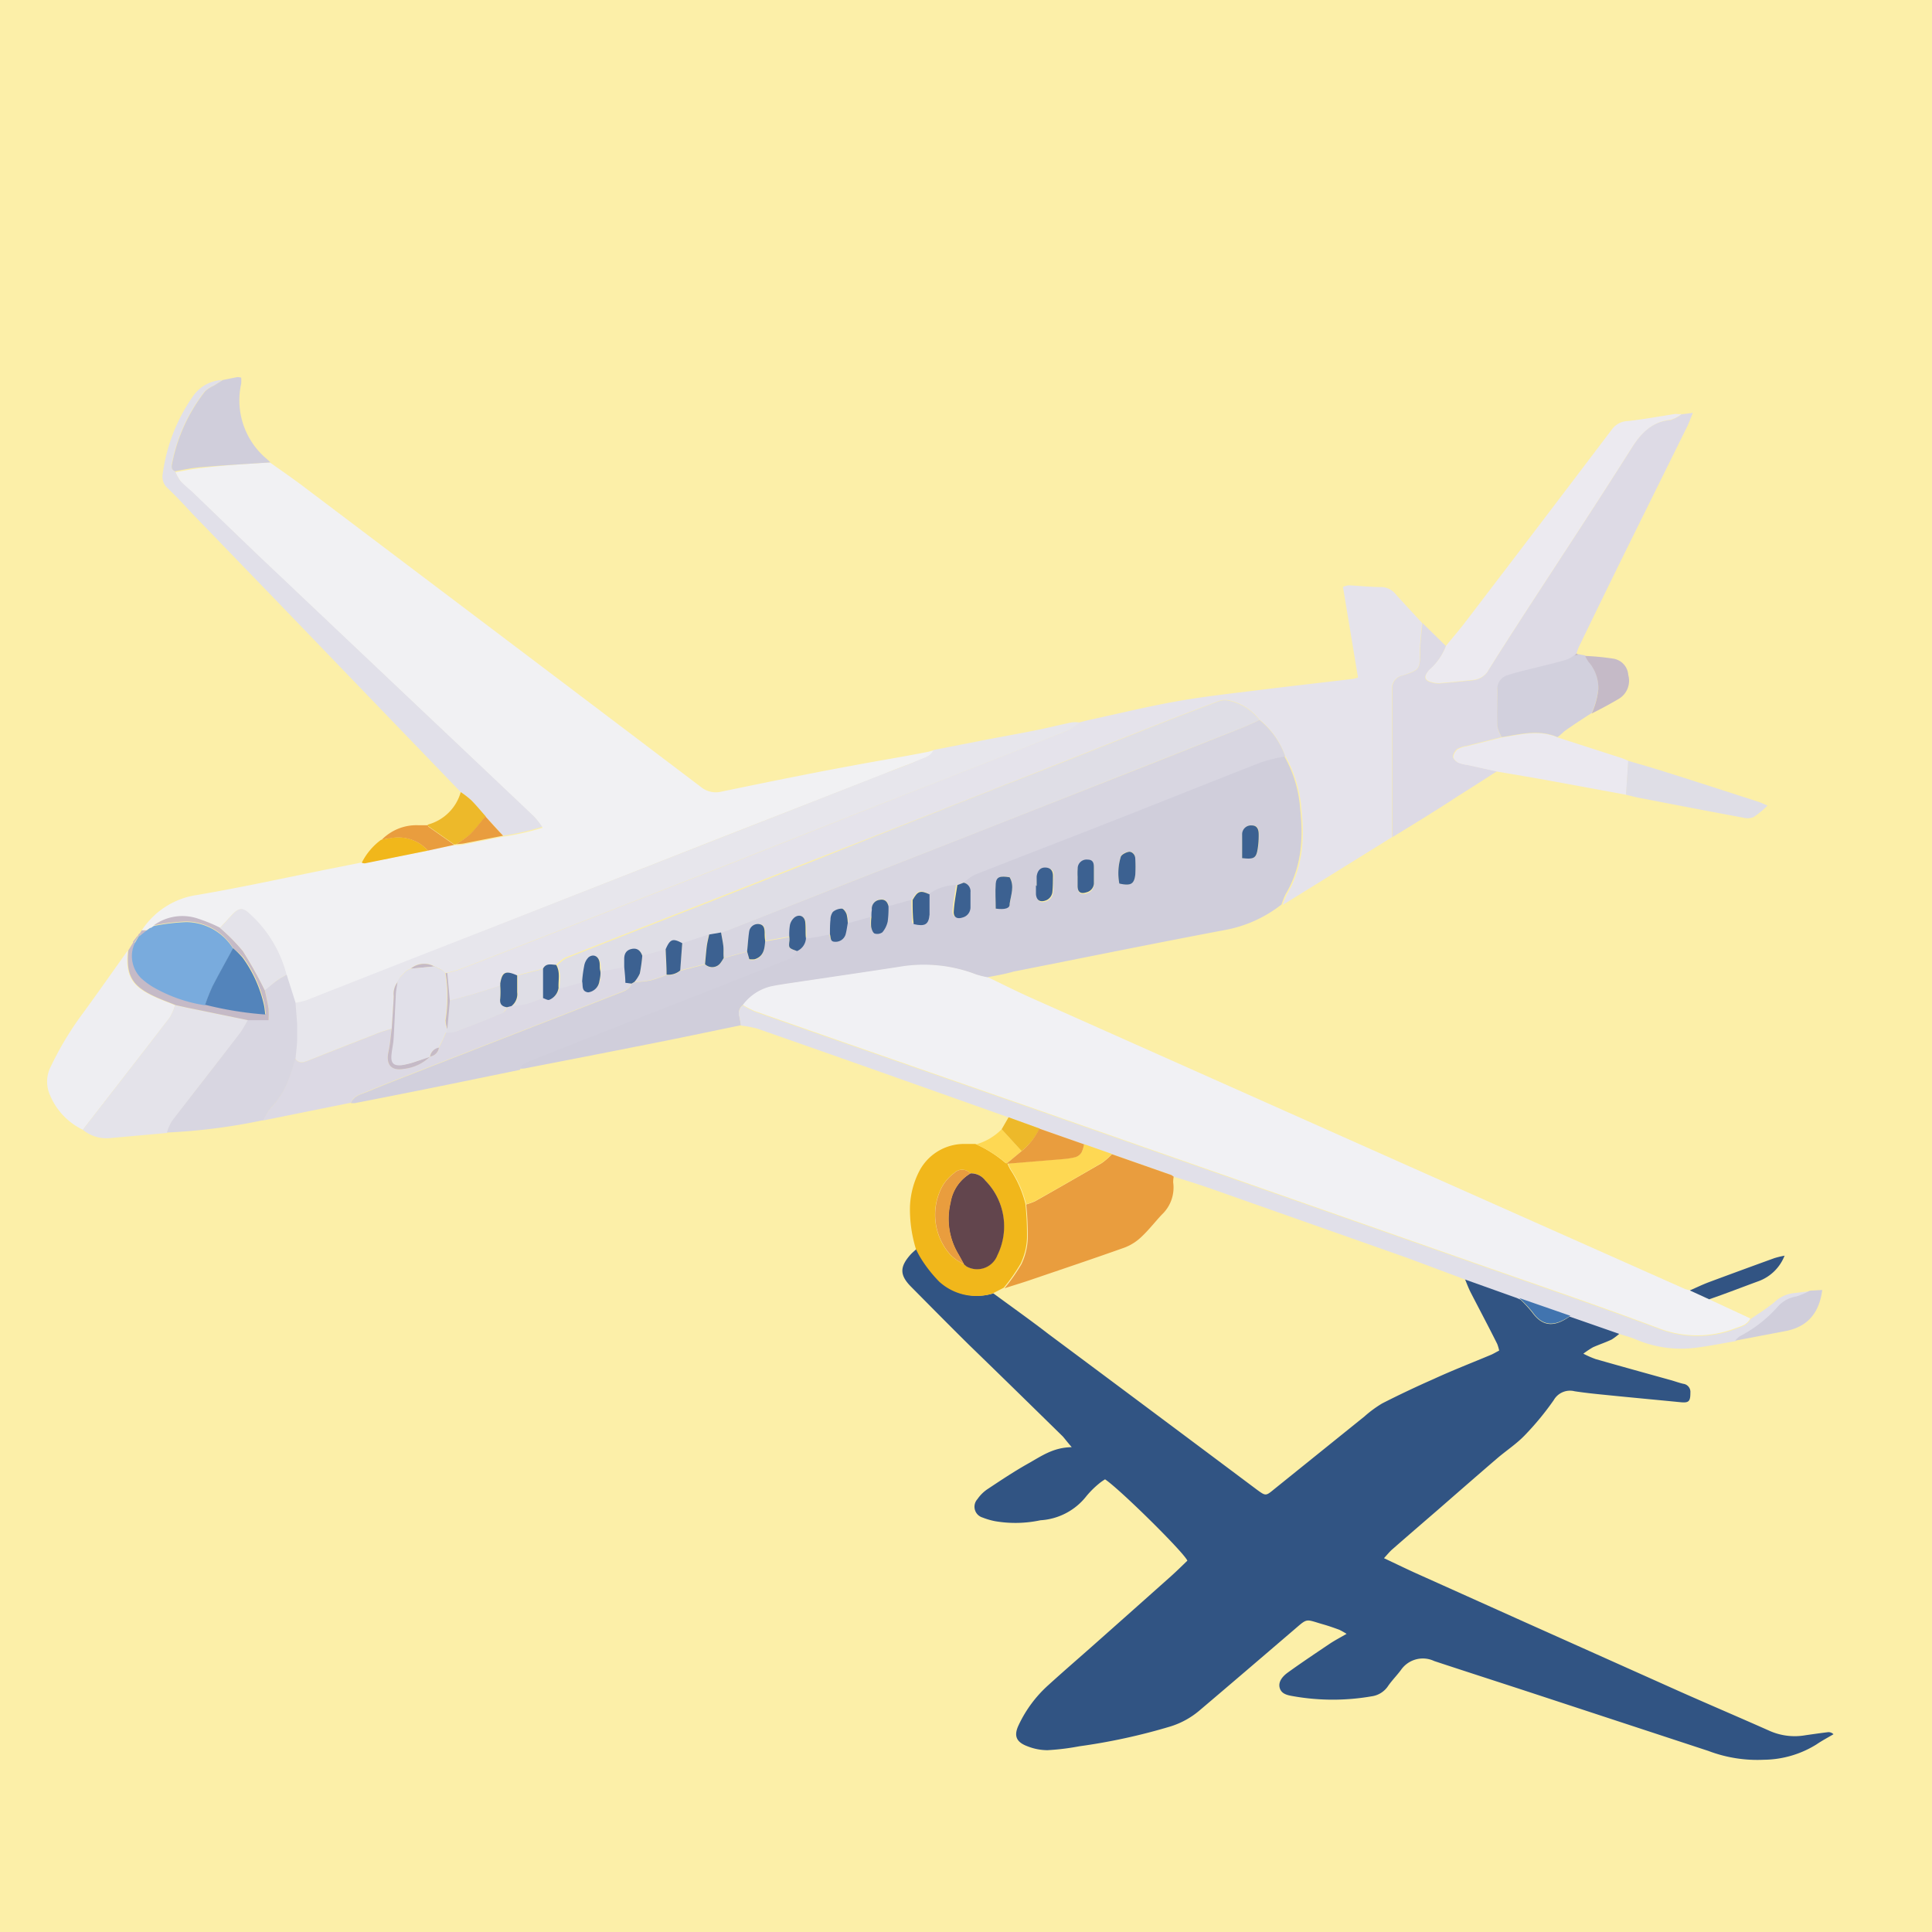 <svg xmlns="http://www.w3.org/2000/svg" viewBox="0 0 218.05 218.05"><defs><style>.cls-1{fill:#fcefa8;}.cls-2{fill:#315483;}.cls-3{fill:#f1f1f3;}.cls-4{fill:#f1f1f4;}.cls-5{fill:#d0cedb;}.cls-6{fill:#e5e3eb;}.cls-7{fill:#dddae5;}.cls-8{fill:#e7e6ec;}.cls-9{fill:#e1e0e9;}.cls-10{fill:#eceaf0;}.cls-11{fill:#d2d0dd;}.cls-12{fill:#dcd9e4;}.cls-13{fill:#eeeef2;}.cls-14{fill:#e4e3ea;}.cls-15{fill:#d8d6e1;}.cls-16{fill:#f1b71b;}.cls-17{fill:#ebe9f0;}.cls-18{fill:#dfdee6;}.cls-19{fill:#c5bac7;}.cls-20{fill:#edb92a;}.cls-21{fill:#325483;}.cls-22{fill:#e99d3e;}.cls-23{fill:#fed853;}.cls-24{fill:#4174af;}.cls-25{fill:#79abdd;}.cls-26{fill:#3c6191;}.cls-27{fill:#62454d;}.cls-28{fill:#5384bb;}</style></defs><g id="Layer_2" data-name="Layer 2"><g id="Ruudut"><rect class="cls-1" width="218.05" height="218.05"/></g><g id="Bongattavat"><g id="Lentokone"><path class="cls-2" d="M182.82,150.48a6.77,6.77,0,0,1-.92.7c-.69.33-1.43.57-2.12.88a10.35,10.35,0,0,0-1.08.72,11,11,0,0,0,1.39.61c2.83.81,5.66,1.59,8.5,2.38.46.13.92.3,1.39.41a.92.92,0,0,1,.8,1c0,1-.17,1.18-1.18,1.07-2.85-.28-5.69-.54-8.53-.83-1.12-.11-2.25-.23-3.36-.4a2.11,2.11,0,0,0-2.35,1,32.37,32.37,0,0,1-3.3,4c-.92.95-2.05,1.69-3.06,2.55-2.26,1.94-4.5,3.9-6.75,5.86-1.7,1.47-3.41,2.94-5.11,4.43-.29.25-.54.56-.94,1,1.23.58,2.3,1.1,3.39,1.6L171.92,183l17.87,8c3.32,1.47,6.65,2.89,10,4.38a7,7,0,0,0,4,.46c.84-.12,1.67-.24,2.51-.34a.77.77,0,0,1,.63.23c-.64.38-1.31.73-1.92,1.15a11.44,11.44,0,0,1-5.94,1.73,15.55,15.55,0,0,1-6.27-1L172.68,191c-3.6-1.18-7.21-2.34-10.81-3.53a3,3,0,0,0-3.75,1c-.45.61-1,1.16-1.44,1.79a2.66,2.66,0,0,1-1.87,1.19,25.63,25.63,0,0,1-8.78,0c-.62-.11-1.37-.21-1.59-.92s.32-1.33.86-1.73c1.56-1.13,3.17-2.2,4.77-3.28.57-.38,1.17-.69,1.91-1.12a9.21,9.21,0,0,0-.82-.46c-.57-.21-1.14-.41-1.72-.58-2.26-.64-1.74-.82-3.63.78-3.5,3-7,6-10.47,8.94a9.31,9.31,0,0,1-3.27,1.78,68,68,0,0,1-10.26,2.23,27.28,27.28,0,0,1-3.59.44,6.18,6.18,0,0,1-2.23-.43c-1.31-.48-1.61-1.2-1-2.45a14.08,14.08,0,0,1,3.29-4.43c1.79-1.63,3.62-3.2,5.43-4.81q4.15-3.68,8.3-7.38c.69-.61,1.35-1.26,2-1.89-.4-.94-7.6-8.05-9.29-9.18a5.67,5.67,0,0,0-.74.53,10.28,10.28,0,0,0-1.36,1.36,7.12,7.12,0,0,1-5.19,2.73,13.52,13.52,0,0,1-5.15.1,8,8,0,0,1-1.39-.41,1.27,1.27,0,0,1-.57-2.08,4.26,4.26,0,0,1,1.1-1.1c1.51-1,3-2,4.6-2.9s2.85-1.82,4.94-1.86c-.5-.57-.75-.91-1-1.2-3.51-3.44-7-6.86-10.55-10.3-2.21-2.18-4.39-4.39-6.58-6.6-1.3-1.31-1.31-2.24-.06-3.64.22-.24.47-.44.71-.66a10.12,10.12,0,0,0,.63,1.17,15.39,15.39,0,0,0,2,2.52,6.22,6.22,0,0,0,6,1.35c2.08,1.53,4.16,3,6.22,4.59q11.78,8.77,23.53,17.57c1,.73,1,.72,1.95-.06L154,159.86a13.25,13.25,0,0,1,2-1.47q2.85-1.45,5.78-2.74c2.17-1,4.37-1.85,6.56-2.77.28-.13.54-.29.86-.45a5,5,0,0,0-.22-.75c-1-2-2-3.88-3-5.82-.25-.5-.44-1-.66-1.55l5.8,2.07.32.14,0,0a15.43,15.43,0,0,1,1.51,1.63c1.29,1.79,2.72,1.49,4.25.4Z"/><path class="cls-3" d="M30.46,52.19c1.21.86,2.43,1.7,3.62,2.59L54.23,70q12.42,9.38,24.84,18.79a2.67,2.67,0,0,0,2.42.54c4.84-1,9.7-2,14.55-2.89,2.85-.54,5.71-1,8.56-1.56a7.06,7.06,0,0,0,.79-.21c-.27.69-1,.84-1.53,1.08-1.33.56-2.7,1-4,1.58L81.14,94.63,54.83,105q-10.12,4-20.25,7.94a8.83,8.83,0,0,1-1.28.29l-1-3.16a14,14,0,0,0-4.13-6.89c-.8-.77-1.23-.73-2,.09l-1.38,1.49a17.57,17.57,0,0,0-2.44-1,5.48,5.48,0,0,0-5,.76h0l-.33.22-.09,0-.32.23h0L16,105a9,9,0,0,1,6.3-4c5-.85,9.94-1.94,14.91-2.94l3.66-.73a.91.91,0,0,0,.35.07L48.3,96l2.93-.62a.4.4,0,0,0,.24,0c.31,0,.64,0,1-.1l4.37-.86a29.79,29.79,0,0,0,4.4-1,10.38,10.38,0,0,0-.86-1.11c-1.45-1.4-2.92-2.77-4.38-4.16l-9.3-8.8-4.3-4.07-9.12-8.63c-1.49-1.41-3-2.82-4.47-4.24-2.24-2.14-4.46-4.3-6.7-6.45-.55-.53-1.16-1-1.68-1.56a5,5,0,0,1-.62-1.11c1-.16,2-.39,2.95-.47C25.29,52.5,27.88,52.36,30.46,52.19Z"/><path class="cls-4" d="M192.9,146.64l4.64,2.16c-.33.7-1,.87-1.67,1.1a12,12,0,0,1-8.68,0c-7.17-2.69-14.43-5.14-21.65-7.68l-13.8-4.84-20-7-13.92-4.88-22.14-7.71q-5.26-1.83-10.5-3.68a10.65,10.65,0,0,1-1.38-.72,5.55,5.55,0,0,1,3.15-2.1c.63-.14,1.27-.23,1.9-.33,4.21-.63,8.43-1.24,12.64-1.89a16.42,16.42,0,0,1,8.64.86,9.35,9.35,0,0,0,1.29.32c1.62.78,3.22,1.59,4.87,2.33l42.86,19.1,31,13.79a3.8,3.8,0,0,0,.58.15Z"/><path class="cls-5" d="M111.45,110.29a9.35,9.35,0,0,1-1.29-.32,16.42,16.42,0,0,0-8.64-.86c-4.21.65-8.43,1.26-12.64,1.89-.63.1-1.27.19-1.9.33a5.55,5.55,0,0,0-3.15,2.1,1.16,1.16,0,0,0-.38,1.28c.07.34.12.69.18,1-2.83.58-5.66,1.18-8.49,1.75q-8,1.59-16,3.14a3.75,3.75,0,0,1-.48,0c.14-.6.64-.77,1.14-1,2.88-1.14,5.75-2.28,8.64-3.41,3.93-1.55,7.86-3.08,11.79-4.62l8.53-3.37c.48-.19,1-.33,1.11-1a1.69,1.69,0,0,0,1-1.41l1.25-.19,1.46-.29c.11.35,0,.84.59.89a1.17,1.17,0,0,0,1.2-.81c.12-.42.17-.86.25-1.29l2.64-.73a5.57,5.57,0,0,0,0,1.08c.05.28.18.67.39.77a1,1,0,0,0,.88-.14,2.83,2.83,0,0,0,.6-1.23,11.75,11.75,0,0,0,.09-1.68l2.65-.73c0,.91.06,1.83.09,2.72,1.28.29,1.69,0,1.79-1.08.07-.75,0-1.52,0-2.28a5.23,5.23,0,0,1,3.18-1c-.15,1-.36,2-.43,3.06,0,.59.41.8,1,.6a1.18,1.18,0,0,0,.89-1.16c0-.56,0-1.12,0-1.69a1,1,0,0,0-.76-1.08,6.09,6.09,0,0,1,1.23-.89c4.49-1.77,9-3.5,13.5-5.26,6.29-2.48,12.57-5,18.88-7.45a19.62,19.62,0,0,1,2.67-.65,14.05,14.05,0,0,1,1.83,6c.37,3.33.16,6.6-1.62,9.59a8,8,0,0,0-.48,1.21,14.55,14.55,0,0,1-6.27,2.86c-8,1.51-16,3.14-24,4.72C113.5,109.92,112.47,110.1,111.45,110.29ZM121.63,99.1h0c0,.33,0,.65,0,1,0,.68.37.94,1,.73a1.08,1.08,0,0,0,.84-1c0-.56,0-1.13,0-1.69s0-1-.7-1a1,1,0,0,0-1.13,1A7.77,7.77,0,0,0,121.63,99.1ZM117,100h0c0,.33,0,.65,0,1,.06.73.47,1,1.15.69a1.15,1.15,0,0,0,.71-1c.06-.56,0-1.13.06-1.69s-.1-1-.75-1-1,.31-1.09,1C117,99.3,117,99.66,117,100Zm23.21-3.17c1.32.15,1.58,0,1.77-1a9.43,9.43,0,0,0,.12-1.68c0-.5-.14-1-.78-1a1,1,0,0,0-1.09,1C140.15,95,140.19,95.91,140.19,96.85Zm-13.86,2.87c1.28.29,1.64.08,1.77-1a15.41,15.41,0,0,0,0-1.8c0-.47-.28-.83-.72-.78s-.86.33-.92.58A6.31,6.31,0,0,0,126.33,99.72Zm-14,2.83c1,.13,1.57,0,1.63-.53.1-1,.54-2,0-3-1.12-.18-1.5,0-1.57.73C112.31,100.68,112.38,101.63,112.38,102.55Z"/><path class="cls-6" d="M144.78,102.13a8,8,0,0,1,.48-1.21c1.78-3,2-6.26,1.62-9.59a14.05,14.05,0,0,0-1.83-6,9.22,9.22,0,0,0-2.9-4.11,6,6,0,0,0-3.5-2.19,2.08,2.08,0,0,0-1.05.07c-2.3.86-4.59,1.73-6.87,2.63-4,1.57-8,3.18-12,4.75Q105,91.91,91.28,97.26l-11,4.34c-5.51,2.16-11,4.31-16.52,6.49a4.26,4.26,0,0,0-1,.81c-.55,0-1.13-.23-1.48.42l-3,.77c-1.31-.59-1.7-.39-1.83.93a1.57,1.57,0,0,1,0,.23c-1.06.34-2.13.69-3.2,1-.84.25-1.68.46-2.53.69l-.33-3.11a15.12,15.12,0,0,0,1.5-.42q4.91-1.89,9.79-3.81,10.23-4,20.45-8L99,90.91q10.74-4.22,21.46-8.45a7.42,7.42,0,0,0,1.34-.92c.42-.11.83-.22,1.24-.31,3.24-.7,6.47-1.49,9.73-2.07,3-.54,6.12-.88,9.18-1.26,3.59-.45,7.18-.85,10.77-1.28a4.84,4.84,0,0,0,.55-.15c-.57-3.41-1.13-6.8-1.7-10.23a2.36,2.36,0,0,1,.66-.18c1.21.06,2.41.19,3.61.2a2.1,2.1,0,0,1,1.66.78c1,1.11,2,2.18,3,3.27-.09,1.08-.23,2.16-.25,3.24,0,2,0,2-1.94,2.69a1.45,1.45,0,0,0-1.21,1.58c0,.36,0,.72,0,1.08q0,7.8,0,15.59Z"/><path class="cls-7" d="M157.14,94.49q0-7.8,0-15.59c0-.36,0-.72,0-1.08a1.45,1.45,0,0,1,1.21-1.58c1.92-.66,1.9-.67,1.94-2.69,0-1.08.16-2.16.25-3.24l2.65,2.6a6.69,6.69,0,0,1-1.9,2.73c-.66.76-.58,1.18.36,1.41a2.68,2.68,0,0,0,.84.09c1.28-.11,2.56-.24,3.83-.37a2.22,2.22,0,0,0,1.71-1.2c1.25-2,2.54-4,3.83-6,4.14-6.38,8.33-12.73,12.39-19.16,1.07-1.68,2.28-2.83,4.3-3a3.86,3.86,0,0,0,1.23-.65l1.28-.16c-.25.6-.39,1-.59,1.44q-3.39,6.86-6.78,13.71Q180.94,67.33,178.2,73a7.25,7.25,0,0,0-.28.78l-.2.23a3.74,3.74,0,0,1-.9.52c-1.28.35-2.57.64-3.85,1-.93.23-1.87.45-2.78.75A1.59,1.59,0,0,0,169,77.93c0,1.37,0,2.73,0,4.09a4,4,0,0,0,.46,1.17l-4,1a3,3,0,0,0-1,.34,1.29,1.29,0,0,0-.49.86c0,.22.32.53.57.66a4,4,0,0,0,1,.25l3.4.75c-1.44.92-2.88,1.86-4.33,2.76C162.19,91.41,159.67,92.94,157.14,94.49Z"/><path class="cls-8" d="M121.83,81.54a7.42,7.42,0,0,1-1.34.92Q109.77,86.71,99,90.91L82.18,97.56q-10.22,4-20.45,8-4.89,1.92-9.79,3.81a15.12,15.12,0,0,1-1.5.42l-.2,0-.25-.25-.47-.25-.5-.23a2.36,2.36,0,0,0-2.65.24l-.49.24-.24.24-.24.25-.24.24-.24.49a2.2,2.2,0,0,0-.48,1.66c-.06,1.22-.15,2.45-.23,3.67-.49.16-1,.29-1.48.48q-4,1.55-7.93,3.12c-.56.22-1.07.37-1.49-.23.06-.75.14-1.5.18-2.25,0-.51,0-1,0-1.54-.05-.83-.13-1.66-.19-2.49a8.83,8.83,0,0,0,1.28-.29q10.14-4,20.25-7.94L81.14,94.63l18.67-7.32c1.35-.53,2.72-1,4-1.58.58-.24,1.26-.39,1.53-1.08l5.52-1.08c2-.39,4-.74,6-1.14,1.37-.27,2.73-.62,4.1-.9A3.22,3.22,0,0,1,121.83,81.54Z"/><path class="cls-9" d="M83.63,115.75c-.06-.35-.11-.7-.18-1a1.16,1.16,0,0,1,.38-1.28,10.65,10.65,0,0,0,1.38.72q5.24,1.86,10.5,3.68l22.14,7.71,13.92,4.88,20,7,13.8,4.84c7.22,2.54,14.48,5,21.65,7.68a12,12,0,0,0,8.68,0c.63-.23,1.34-.4,1.67-1.1.91-.64,1.87-1.22,2.71-1.93a3.81,3.81,0,0,1,2.12-1l1.89-.22a8.29,8.29,0,0,1-1.51.65,3.52,3.52,0,0,0-2.07,1.11,14.86,14.86,0,0,1-4.33,3.39,2.35,2.35,0,0,0-.51.49c-1.58.26-3.15.59-4.74.77a13.05,13.05,0,0,1-6.58-1c-.55-.23-1.13-.38-1.7-.56l-5.59-1.95-5.76-2,0,0-.32-.14-5.8-2.07L158.91,142l-22-7.76c-1.47-.52-3-1-4.46-1.44l0,0-.26-.2-6.73-2.36-3.15-1.09-5-1.78-3.51-1.27-12.63-4.48q-7.85-2.78-15.71-5.53A12.71,12.71,0,0,0,83.63,115.75Z"/><path class="cls-9" d="M19.76,53.19a5,5,0,0,0,.62,1.11c.52.56,1.13,1,1.68,1.56,2.24,2.15,4.46,4.31,6.7,6.45,1.48,1.42,3,2.83,4.47,4.24l9.12,8.63,4.3,4.07,9.3,8.8c1.46,1.39,2.93,2.76,4.38,4.16a10.38,10.38,0,0,1,.86,1.11,29.79,29.79,0,0,1-4.4,1c-.66-.72-1.31-1.45-2-2.18s-1.06-1.25-1.64-1.83A9.72,9.72,0,0,0,52,89.4l-7.37-7.65L31.39,68,21.67,57.94c-.92-1-1.81-1.95-2.77-2.86a1.73,1.73,0,0,1-.53-1.63,19.87,19.87,0,0,1,3.43-8.76,4.24,4.24,0,0,1,3.31-1.8l-1,.63a3.74,3.74,0,0,0-1,.65,19.2,19.2,0,0,0-3.74,8.25C19.34,52.78,19.39,53.05,19.76,53.19Z"/><path class="cls-10" d="M189.8,46.72a3.86,3.86,0,0,1-1.23.65c-2,.21-3.23,1.36-4.3,3-4.06,6.43-8.25,12.78-12.39,19.16-1.29,2-2.58,4-3.83,6a2.22,2.22,0,0,1-1.71,1.2c-1.27.13-2.55.26-3.83.37a2.68,2.68,0,0,1-.84-.09c-.94-.23-1-.65-.36-1.41a6.69,6.69,0,0,0,1.9-2.73c.71-.87,1.45-1.72,2.13-2.61q8.31-10.87,16.58-21.79a2.31,2.31,0,0,1,1.81-.95c1.79-.2,3.57-.53,5.35-.8C189.32,46.73,189.56,46.74,189.8,46.72Z"/><path class="cls-11" d="M89.91,107.34c-.09.64-.63.78-1.11,1l-8.53,3.37c-3.93,1.54-7.86,3.07-11.79,4.62-2.89,1.13-5.76,2.27-8.64,3.41-.5.19-1,.36-1.14,1l-7.54,1.55q-5.55,1.13-11.1,2.21a3.57,3.57,0,0,1-.47,0c.34-.82,1.15-1,1.83-1.26,1.71-.72,3.44-1.39,5.16-2.06q11.54-4.5,23.07-9c.62-.25,1.34-.4,1.63-1.14l.32-.19a14,14,0,0,0,1.84-.2,15.11,15.11,0,0,0,1.79-.61,2.06,2.06,0,0,0,1.54-.47l2.8-.72a1.16,1.16,0,0,0,1.79-.2,4.39,4.39,0,0,0,.32-.51l2.64-.73.25.93a2.73,2.73,0,0,0,.61,0c1-.33,1.12-1.2,1.18-2.09l2.72-.48a2.36,2.36,0,0,1,0,.46C89,107,89,107,89.91,107.34Z"/><path class="cls-12" d="M71.28,111c-.29.74-1,.89-1.63,1.14q-11.52,4.51-23.07,9c-1.72.67-3.45,1.34-5.16,2.06-.68.29-1.49.44-1.83,1.26l-9.9,2a6.43,6.43,0,0,1,.84-1.39,9.32,9.32,0,0,0,2.09-3.44c.25-.71.46-1.44.69-2.16.42.6.93.45,1.49.23q4-1.58,7.93-3.12c.48-.19,1-.32,1.48-.48-.12.87-.18,1.75-.37,2.61-.3,1.4.28,2.16,1.71,1.92a5.05,5.05,0,0,0,3-1.4h0a1.18,1.18,0,0,0,1-1h0l.49-1h0l.32-.75h.16a3.69,3.69,0,0,0,1-.11c1.76-.68,3.51-1.36,5.24-2.09.25-.1.4-.45.59-.68l.51-.13a11,11,0,0,0,1.51-.2c.69-.18,1.35-.46,2-.7.24.07.54.27.71.19a1.72,1.72,0,0,0,1.07-1.34l2.63-.73c.12.46-.11,1.12.68,1.19a1.47,1.47,0,0,0,1.27-1.21c.06-.39.06-.79.09-1.19l1.25-.19,1.46-.29c0,.62.09,1.24.13,1.84Z"/><path class="cls-13" d="M9.35,127.51a7.57,7.57,0,0,1-3.81-4.17,3.7,3.7,0,0,1,.21-3,35.66,35.66,0,0,1,3.62-6c1.71-2.34,3.37-4.71,5.05-7.07-.28,2.78.38,4,2.91,5.18.79.37,1.62.67,2.43,1a6.19,6.19,0,0,1-.61,1.41C15.9,119.08,12.62,123.29,9.35,127.51Z"/><path class="cls-14" d="M9.35,127.51c3.27-4.22,6.55-8.43,9.8-12.66a6.19,6.19,0,0,0,.61-1.41l1.17.26L28,115.14a14.71,14.71,0,0,1-.85,1.44c-2.57,3.32-5.17,6.62-7.73,10a5.53,5.53,0,0,0-.56,1.29l-6.46.58A4.18,4.18,0,0,1,9.35,127.51Z"/><path class="cls-15" d="M18.84,127.82a5.53,5.53,0,0,1,.56-1.29c2.56-3.33,5.16-6.63,7.73-10a14.71,14.71,0,0,0,.85-1.44h2.34a9.19,9.19,0,0,0,0-1.29c-.1-.7-.27-1.39-.42-2.09.46-.36.91-.74,1.38-1.07s.71-.43,1.07-.65l1,3.16c.06.83.14,1.66.19,2.49,0,.51,0,1,0,1.54,0,.75-.12,1.5-.18,2.25-.23.72-.44,1.45-.69,2.16a9.32,9.32,0,0,1-2.09,3.44,6.43,6.43,0,0,0-.84,1.39A67,67,0,0,1,18.84,127.82Z"/><path class="cls-16" d="M112,146a6.22,6.22,0,0,1-6-1.35,15.39,15.39,0,0,1-2-2.52,10.12,10.12,0,0,1-.63-1.17,15.29,15.29,0,0,1-.67-4.75,9.56,9.56,0,0,1,1-3.93,5.71,5.71,0,0,1,4.94-3.17c.48,0,1,0,1.45,0a14.05,14.05,0,0,1,3.42,2.17h.18a4.43,4.43,0,0,0,.36.76,12.31,12.31,0,0,1,1.68,3.84,33,33,0,0,1,.18,3.84,7.49,7.49,0,0,1-.71,2.88,20.19,20.19,0,0,1-1.92,2.74Zm-3.24-3.34.29.25a2.45,2.45,0,0,0,3.5-1.26,7.37,7.37,0,0,0-1.37-8.44,2,2,0,0,0-1.67-.8,1.27,1.27,0,0,0-1.85,0,4.81,4.81,0,0,0-1.45,1.73,6.78,6.78,0,0,0,1.11,7.55,6.39,6.39,0,0,0,1.47,1Z"/><path class="cls-17" d="M169,87.09l-3.4-.75a4,4,0,0,1-1-.25c-.25-.13-.58-.44-.57-.66a1.29,1.29,0,0,1,.49-.86,3,3,0,0,1,1-.34l4-1c2.09-.32,4.19-.9,6.28,0L183,85.55c.26.09.52.21.78.32-.08,1.27-.16,2.55-.25,3.83l-8.41-1.55C173.08,87.78,171.06,87.44,169,87.09Z"/><path class="cls-11" d="M175.77,83.19c-2.09-.9-4.19-.32-6.28,0A4,4,0,0,1,169,82c-.06-1.36,0-2.72,0-4.09a1.59,1.59,0,0,1,1.19-1.72c.91-.3,1.85-.52,2.78-.75,1.28-.32,2.57-.61,3.85-1a3.74,3.74,0,0,0,.9-.52l.39-.09.79.14a3.59,3.59,0,0,0,.42.71,4.46,4.46,0,0,1,1.07,3.06,8.71,8.71,0,0,1-.75,2.73c-1,.65-2,1.29-3,2C176.36,82.69,176.08,83,175.77,83.19Z"/><path class="cls-5" d="M19.76,53.19c-.37-.14-.42-.41-.35-.77a19.2,19.2,0,0,1,3.74-8.25,3.74,3.74,0,0,1,1-.65l1-.63c.55-.11,1.1-.23,1.65-.33a1.64,1.64,0,0,1,.42.06,4,4,0,0,1,0,.69,8.63,8.63,0,0,0,2.95,8.54,3.64,3.64,0,0,1,.34.34c-2.58.17-5.17.31-7.75.53C21.72,52.8,20.74,53,19.76,53.19Z"/><path class="cls-18" d="M183.51,89.7c.09-1.28.17-2.56.25-3.83,1.46.43,2.93.84,4.38,1.31,3.46,1.09,6.9,2.21,10.35,3.32.29.1.57.24,1,.42a11,11,0,0,1-1.56,1.29,1.82,1.82,0,0,1-1.16.08c-3.83-.71-7.66-1.45-11.49-2.19C184.69,90,184.1,89.83,183.51,89.7Z"/><path class="cls-19" d="M29.89,111.76c.15.7.32,1.39.42,2.09a9.19,9.19,0,0,1,0,1.29H28l-7-1.44-1.17-.26c-.81-.33-1.64-.63-2.43-1-2.53-1.19-3.19-2.4-2.91-5.18l.61-1a.86.86,0,0,0,.14.13,3.52,3.52,0,0,0,.75,3.91,7.93,7.93,0,0,0,1.45,1.06,16.72,16.72,0,0,0,5.78,2,39.43,39.43,0,0,0,6.79,1.1c-.06-.46-.08-.78-.15-1.08a14.44,14.44,0,0,0-2.4-5.33A10,10,0,0,0,26.31,107a6.29,6.29,0,0,0-5.3-3,23,23,0,0,0-3.66.44,5.48,5.48,0,0,1,5-.76,17.57,17.57,0,0,1,2.44,1,21,21,0,0,1,2.61,2.64A46.91,46.91,0,0,1,29.89,111.76Z"/><path class="cls-5" d="M195.84,151.31a2.35,2.35,0,0,1,.51-.49,14.86,14.86,0,0,0,4.33-3.39,3.52,3.52,0,0,1,2.07-1.11,8.29,8.29,0,0,0,1.51-.65l1.4-.08c-.35,2.69-1.72,4.17-4.15,4.64Z"/><path class="cls-20" d="M52,89.4a9.72,9.72,0,0,1,1.18.91c.58.58,1.1,1.22,1.64,1.83-.59.69-1.13,1.43-1.78,2.06a11.48,11.48,0,0,1-1.57,1.08.4.4,0,0,1-.24,0l-2.85-2c-.06,0-.08-.14-.11-.21A5.27,5.27,0,0,0,52,89.4Z"/><path class="cls-19" d="M179.64,80.53a8.71,8.71,0,0,0,.75-2.73,4.46,4.46,0,0,0-1.07-3.06,3.59,3.59,0,0,1-.42-.71,28.19,28.19,0,0,1,3.2.31,2,2,0,0,1,1.67,1.84,2.38,2.38,0,0,1-1,2.65C181.77,79.43,180.7,80,179.64,80.53Z"/><path class="cls-21" d="M192.9,146.64l-2.18-1c.73-.32,1.45-.67,2.2-.95q3.66-1.36,7.33-2.69a9.33,9.33,0,0,1,1.16-.28h0a5,5,0,0,1-2.89,2.86C196.65,145.26,194.78,146,192.9,146.64Z"/><path class="cls-16" d="M48.3,96l-7.12,1.44a.91.91,0,0,1-.35-.07A7.25,7.25,0,0,1,43,94.79c.31-.06.62-.14.93-.17A4.51,4.51,0,0,1,48.3,96Z"/><path class="cls-22" d="M48.3,96A4.51,4.51,0,0,0,44,94.62c-.31,0-.62.11-.93.17a5.48,5.48,0,0,1,4.17-1.65c.36,0,.71,0,1.07,0,0,.07,0,.17.11.21l2.85,2Z"/><path class="cls-23" d="M113.6,131.32a14.05,14.05,0,0,0-3.42-2.17,6.53,6.53,0,0,0,2.87-1.7l2.25,2.46Z"/><path class="cls-20" d="M115.3,129.91l-2.25-2.46.78-1.35,3.51,1.27A7.52,7.52,0,0,1,115.3,129.91Z"/><path class="cls-19" d="M15,106.29l.53-.68.09.08-.48.73A.86.86,0,0,1,15,106.29Z"/><path class="cls-19" d="M16,105l.66,0-.69.54-.22-.16Z"/><polygon class="cls-21" points="201.41 141.74 201.46 141.7 201.42 141.74 201.41 141.74"/><path class="cls-19" d="M178.11,73.89l-.39.09.2-.23Z"/><path class="cls-19" d="M15.56,105.61l.15-.27.22.16-.28.19Z"/><path class="cls-24" d="M171.47,146.5l5.76,2c-1.53,1.09-3,1.39-4.25-.4A15.43,15.43,0,0,0,171.47,146.5Z"/><path class="cls-24" d="M171.17,146.38l.32.14Z"/><path class="cls-25" d="M15.65,105.69l.28-.19.69-.54h0l.32-.23.09,0,.33-.22h0a23,23,0,0,1,3.66-.44,6.29,6.29,0,0,1,5.3,3c-.78,1.44-1.58,2.86-2.33,4.31a22,22,0,0,0-.83,2.08,16.72,16.72,0,0,1-5.78-2,7.93,7.93,0,0,1-1.45-1.06,3.52,3.52,0,0,1-.75-3.91Z"/><path class="cls-14" d="M29.89,111.76a46.91,46.91,0,0,0-2.45-4.39,21,21,0,0,0-2.61-2.64l1.38-1.49c.77-.82,1.2-.86,2-.09A14,14,0,0,1,32.34,110c-.36.22-.73.41-1.07.65S30.35,111.4,29.89,111.76Z"/><path class="cls-22" d="M51.47,95.28A11.48,11.48,0,0,0,53,94.2c.65-.63,1.19-1.37,1.78-2.06.66.73,1.31,1.46,2,2.18l-4.37.86C52.11,95.24,51.78,95.25,51.47,95.28Z"/><path class="cls-19" d="M17.35,104.49l-.33.22Z"/><path class="cls-19" d="M16.93,104.74l-.32.23Z"/><path class="cls-15" d="M84.32,107.38l-2.64.73c0-.47,0-.94-.05-1.4s-.17-1-.25-1.47l.79-.28L95.33,99.8q13-5.11,26.09-10.25,9.45-3.7,18.87-7.46c.63-.25,1.24-.56,1.86-.83a9.22,9.22,0,0,1,2.9,4.11,19.62,19.62,0,0,0-2.67.65c-6.31,2.46-12.59,5-18.88,7.45-4.5,1.76-9,3.49-13.5,5.26a6.09,6.09,0,0,0-1.23.89l-.72.27a5.23,5.23,0,0,0-3.18,1c-1.06-.5-1.35-.41-1.91.64l-2.65.73c-.14-.54-.45-.87-1-.75a1,1,0,0,0-.88,1.12c0,.27,0,.55-.05.83l-2.64.73a4.57,4.57,0,0,0-.13-1c-.09-.26-.35-.63-.55-.64a1.61,1.61,0,0,0-1,.37,1.48,1.48,0,0,0-.27.87c0,.55,0,1.1-.06,1.66l-1.46.29-1.25.19c0-.6,0-1.2-.07-1.8s-.62-1-1.19-.61a1.57,1.57,0,0,0-.54.85,6.42,6.42,0,0,0-.08,1.32l-2.72.48c0-.31,0-.63-.06-.94,0-.48-.11-.88-.67-.94a1,1,0,0,0-1.08.86C84.44,105.89,84.4,106.64,84.32,107.38Z"/><path class="cls-26" d="M103,101.58c.56-1,.85-1.14,1.91-.64,0,.76,0,1.53,0,2.28-.1,1.13-.51,1.37-1.79,1.08C103,103.41,103,102.49,103,101.58Z"/><path class="cls-26" d="M121.63,99.1a7.77,7.77,0,0,1,0-1.08,1,1,0,0,1,1.13-1c.7,0,.7.54.7,1s0,1.13,0,1.69a1.08,1.08,0,0,1-.84,1c-.64.21-1,0-1-.73,0-.32,0-.64,0-1Z"/><path class="cls-26" d="M117,100c0-.36,0-.72,0-1.08.09-.71.48-1.07,1.09-1s.76.5.75,1,0,1.13-.06,1.69a1.15,1.15,0,0,1-.71,1c-.68.27-1.09,0-1.15-.69,0-.32,0-.64,0-1Z"/><path class="cls-26" d="M98.35,103.51c0-.28,0-.56.05-.83a1,1,0,0,1,.88-1.12c.58-.12.89.21,1,.75a11.75,11.75,0,0,1-.09,1.68,2.83,2.83,0,0,1-.6,1.23,1,1,0,0,1-.88.14c-.21-.1-.34-.49-.39-.77A5.57,5.57,0,0,1,98.35,103.51Z"/><path class="cls-26" d="M93.67,105.45c0-.56,0-1.11.06-1.66a1.48,1.48,0,0,1,.27-.87,1.61,1.61,0,0,1,1-.37c.2,0,.46.38.55.64a4.57,4.57,0,0,1,.13,1c-.08.43-.13.87-.25,1.29a1.17,1.17,0,0,1-1.2.81C93.67,106.29,93.78,105.8,93.67,105.45Z"/><path class="cls-26" d="M140.19,96.85c0-.94,0-1.82,0-2.69a1,1,0,0,1,1.09-1c.64,0,.78.51.78,1a9.43,9.43,0,0,1-.12,1.68C141.77,96.86,141.51,97,140.19,96.85Z"/><path class="cls-26" d="M126.33,99.72a6.31,6.31,0,0,1,.16-3c.06-.25.58-.53.92-.58s.72.31.72.78a15.41,15.41,0,0,1,0,1.8C128,99.8,127.61,100,126.33,99.72Z"/><path class="cls-26" d="M108.05,99.89l.72-.27a1,1,0,0,1,.76,1.08c0,.57,0,1.13,0,1.69a1.18,1.18,0,0,1-.89,1.16c-.59.2-1,0-1-.6C107.69,101.92,107.9,100.91,108.05,99.89Z"/><path class="cls-26" d="M112.38,102.55c0-.92-.07-1.87,0-2.81.07-.77.45-.91,1.57-.73.58,1,.14,2,0,3C114,102.54,113.4,102.68,112.38,102.55Z"/><path class="cls-26" d="M89.08,105.69a6.42,6.42,0,0,1,.08-1.32,1.57,1.57,0,0,1,.54-.85c.57-.39,1.13-.08,1.19.61s0,1.2.07,1.8a1.69,1.69,0,0,1-1,1.41C89,107,89,107,89.1,106.15A2.36,2.36,0,0,0,89.08,105.69Z"/><path class="cls-18" d="M142.15,81.26c-.62.27-1.23.58-1.86.83q-9.43,3.73-18.87,7.46-13,5.15-26.09,10.25L82.17,105l-.79.28-1.34.23-3,1c-1.07-.58-1.37-.47-1.87.68l-2.64.73c-.19-.55-.51-.88-1.15-.77s-.79.59-.84,1.14c0,.28,0,.56,0,.84l-1.46.29-1.25.19c0-.31,0-.63-.08-.94-.11-.67-.68-1-1.22-.56a1.79,1.79,0,0,0-.51,1,14.54,14.54,0,0,0-.23,1.74l-2.63.73c0-.87.22-1.78-.27-2.6a4.26,4.26,0,0,1,1-.81c5.5-2.18,11-4.33,16.52-6.49l11-4.34Q105,91.89,118.71,86.52c4-1.57,8-3.18,12-4.75,2.28-.9,4.57-1.77,6.87-2.63a2.08,2.08,0,0,1,1.05-.07A6,6,0,0,1,142.15,81.26Z"/><path class="cls-18" d="M57.25,113.68c-.19.23-.34.58-.59.68-1.73.73-3.48,1.41-5.24,2.09a3.69,3.69,0,0,1-1,.11c0-.14,0-.28,0-.41.09-1.07.19-2.14.28-3.21.85-.23,1.69-.44,2.53-.69,1.07-.31,2.14-.66,3.2-1a9.89,9.89,0,0,1,0,1.44C56.41,113.32,56.68,113.59,57.25,113.68Z"/><path class="cls-18" d="M61.29,112.65c-.67.24-1.33.52-2,.7a11,11,0,0,1-1.51.2,1.7,1.7,0,0,0,.65-1.56c0-.64,0-1.27,0-1.9l3-.77Z"/><path class="cls-26" d="M58.37,110.09c0,.63,0,1.26,0,1.9a1.7,1.7,0,0,1-.65,1.56l-.51.13c-.57-.09-.84-.36-.75-1a9.89,9.89,0,0,0,0-1.44,1.57,1.57,0,0,0,0-.23C56.67,109.7,57.06,109.5,58.37,110.09Z"/><path class="cls-26" d="M61.29,112.65l0-3.33c.35-.65.93-.45,1.48-.42.49.82.22,1.73.27,2.6A1.72,1.72,0,0,1,62,112.84C61.83,112.92,61.53,112.72,61.29,112.65Z"/><path class="cls-19" d="M50.77,112.94c-.09,1.07-.19,2.14-.28,3.21a3.29,3.29,0,0,1-.2-1,16.72,16.72,0,0,0,0-5.33h0l.2,0Z"/><path class="cls-19" d="M48.55,119.24a5.05,5.05,0,0,1-3,1.4c-1.43.24-2-.52-1.71-1.92.19-.86.25-1.74.37-2.61.08-1.22.17-2.45.23-3.67a2.2,2.2,0,0,1,.48-1.66h0c-.06.52-.16,1-.19,1.55-.09,1.64-.15,3.28-.25,4.92,0,.6-.19,1.19-.24,1.79-.08.88.22,1.22,1.1,1.15a8.91,8.91,0,0,0,1.74-.45C47.57,119.58,48.05,119.4,48.55,119.24Z"/><path class="cls-19" d="M46.37,109.32a2.36,2.36,0,0,1,2.65-.24h0l-2.66.25Z"/><path class="cls-19" d="M49,109.08l.5.23h0l-.48-.25Z"/><path class="cls-19" d="M45.88,109.56l.49-.24h0l-.49.24Z"/><path class="cls-19" d="M49.52,109.31l.47.25h0l-.49-.24Z"/><path class="cls-19" d="M44.92,110.78l.24-.49h0l-.25.48Z"/><path class="cls-19" d="M45.16,110.29l.24-.24h0l-.24.24Z"/><path class="cls-19" d="M45.4,110.05l.24-.25h0l-.24.25Z"/><path class="cls-19" d="M50,109.56l.25.25h0l-.24-.24Z"/><path class="cls-19" d="M45.64,109.8l.24-.24h0l-.24.24Z"/><path class="cls-22" d="M132.47,132.78a3.18,3.18,0,0,0-.06.68,4.19,4.19,0,0,1-1.28,3.62c-.77.82-1.46,1.72-2.28,2.49a5.68,5.68,0,0,1-1.89,1.22c-3.48,1.24-7,2.42-10.49,3.61-1,.35-2.07.66-3.1,1a20.19,20.19,0,0,0,1.92-2.74,7.49,7.49,0,0,0,.71-2.88,33,33,0,0,0-.18-3.84,7,7,0,0,0,1-.36c2.52-1.42,5-2.85,7.53-4.31a7.85,7.85,0,0,0,1.15-1l6.73,2.36.26.2Z"/><path class="cls-23" d="M125.5,130.24a7.85,7.85,0,0,1-1.15,1c-2.5,1.46-5,2.89-7.53,4.31a7,7,0,0,1-1,.36,12.31,12.31,0,0,0-1.68-3.84,4.43,4.43,0,0,1-.36-.76l6.07-.5a8.55,8.55,0,0,0,1.53-.23,1.27,1.27,0,0,0,.69-.54,3.72,3.72,0,0,0,.28-.91Z"/><path class="cls-22" d="M122.35,129.15a3.72,3.72,0,0,1-.28.91,1.27,1.27,0,0,1-.69.54,8.55,8.55,0,0,1-1.53.23l-6.07.5h-.18l1.7-1.41a7.52,7.52,0,0,0,2-2.54Z"/><path class="cls-24" d="M132.49,132.8l-.26-.2Z"/><path class="cls-15" d="M77,106.46l3-1c-.09.42-.2.84-.26,1.26-.09.7-.14,1.39-.21,2.09l-2.8.72C76.85,108.51,76.92,107.48,77,106.46Z"/><path class="cls-12" d="M72.49,107.87l2.64-.73c0,1,.06,1.92.1,2.87a15.11,15.11,0,0,1-1.79.61,14,14,0,0,1-1.84.2,3.82,3.82,0,0,0,.61-.95A18.87,18.87,0,0,0,72.49,107.87Z"/><path class="cls-26" d="M79.57,108.82c.07-.7.12-1.39.21-2.09.06-.42.17-.84.26-1.26l1.34-.23c.08.49.19,1,.25,1.47s0,.93.05,1.4a4.39,4.39,0,0,1-.32.51A1.16,1.16,0,0,1,79.57,108.82Z"/><path class="cls-26" d="M84.32,107.38c.08-.74.12-1.49.23-2.23a1,1,0,0,1,1.08-.86c.56.06.66.46.67.94,0,.31,0,.63.06.94-.06.89-.15,1.76-1.18,2.09a2.73,2.73,0,0,1-.61,0Z"/><path class="cls-26" d="M75.23,110c0-1-.07-1.91-.1-2.87.5-1.15.8-1.26,1.87-.68-.08,1-.15,2.05-.23,3.08A2.06,2.06,0,0,1,75.23,110Z"/><path class="cls-26" d="M72.49,107.87a18.87,18.87,0,0,1-.28,2,3.82,3.82,0,0,1-.61.95l-.32.19-.7-.09c0-.6-.08-1.22-.13-1.84,0-.28,0-.56,0-.84,0-.55.19-1,.84-1.14S72.3,107.32,72.49,107.87Z"/><path class="cls-9" d="M45.64,109.8l.24-.24.49-.24,2.66-.25.48.25.49.24.24.24a16.72,16.72,0,0,1,0,5.33,3.29,3.29,0,0,0,.2,1c0,.13,0,.27,0,.41H50.3c-.1.25-.2.5-.31.75h0c-.17.32-.33.65-.49,1h0a1.21,1.21,0,0,0-1,1h0c-.5.16-1,.34-1.48.49a8.91,8.91,0,0,1-1.74.45c-.88.07-1.18-.27-1.1-1.15.05-.6.2-1.19.24-1.79.1-1.64.16-3.28.25-4.92,0-.52.13-1,.19-1.55l.25-.48.24-.24Z"/><path class="cls-26" d="M65.7,110.77a14.54,14.54,0,0,1,.23-1.74,1.79,1.79,0,0,1,.51-1c.54-.4,1.11-.11,1.22.56.06.31,0,.63.08.94s0,.8-.09,1.19A1.47,1.47,0,0,1,66.38,112C65.59,111.89,65.82,111.23,65.7,110.77Z"/><path class="cls-19" d="M48.54,119.24a1.21,1.21,0,0,1,1-1A1.18,1.18,0,0,1,48.54,119.24Z"/><path class="cls-19" d="M49.51,118.28c.16-.33.32-.66.49-1Z"/><path class="cls-19" d="M50,117.31c.11-.25.21-.5.31-.75C50.2,116.81,50.1,117.06,50,117.31Z"/><path class="cls-27" d="M109.53,132.43a2,2,0,0,1,1.67.8,7.37,7.37,0,0,1,1.37,8.44,2.45,2.45,0,0,1-3.5,1.26l-.29-.25h0c-.23-.42-.46-.85-.7-1.26a7.74,7.74,0,0,1-.81-5.71A4.7,4.7,0,0,1,109.53,132.43Z"/><path class="cls-22" d="M109.53,132.43a4.7,4.7,0,0,0-2.23,3.29,7.74,7.74,0,0,0,.81,5.71c.24.41.47.84.7,1.26a6.39,6.39,0,0,1-1.47-1,6.78,6.78,0,0,1-1.11-7.55,4.81,4.81,0,0,1,1.45-1.73A1.27,1.27,0,0,1,109.53,132.43Z"/><path class="cls-22" d="M108.78,142.68l.29.25Z"/><path class="cls-28" d="M23.15,113.4a22,22,0,0,1,.83-2.08c.75-1.45,1.55-2.87,2.33-4.31a10,10,0,0,1,1.08,1.08,14.44,14.44,0,0,1,2.4,5.33c.07.3.09.62.15,1.08A39.43,39.43,0,0,1,23.15,113.4Z"/></g></g></g></svg>